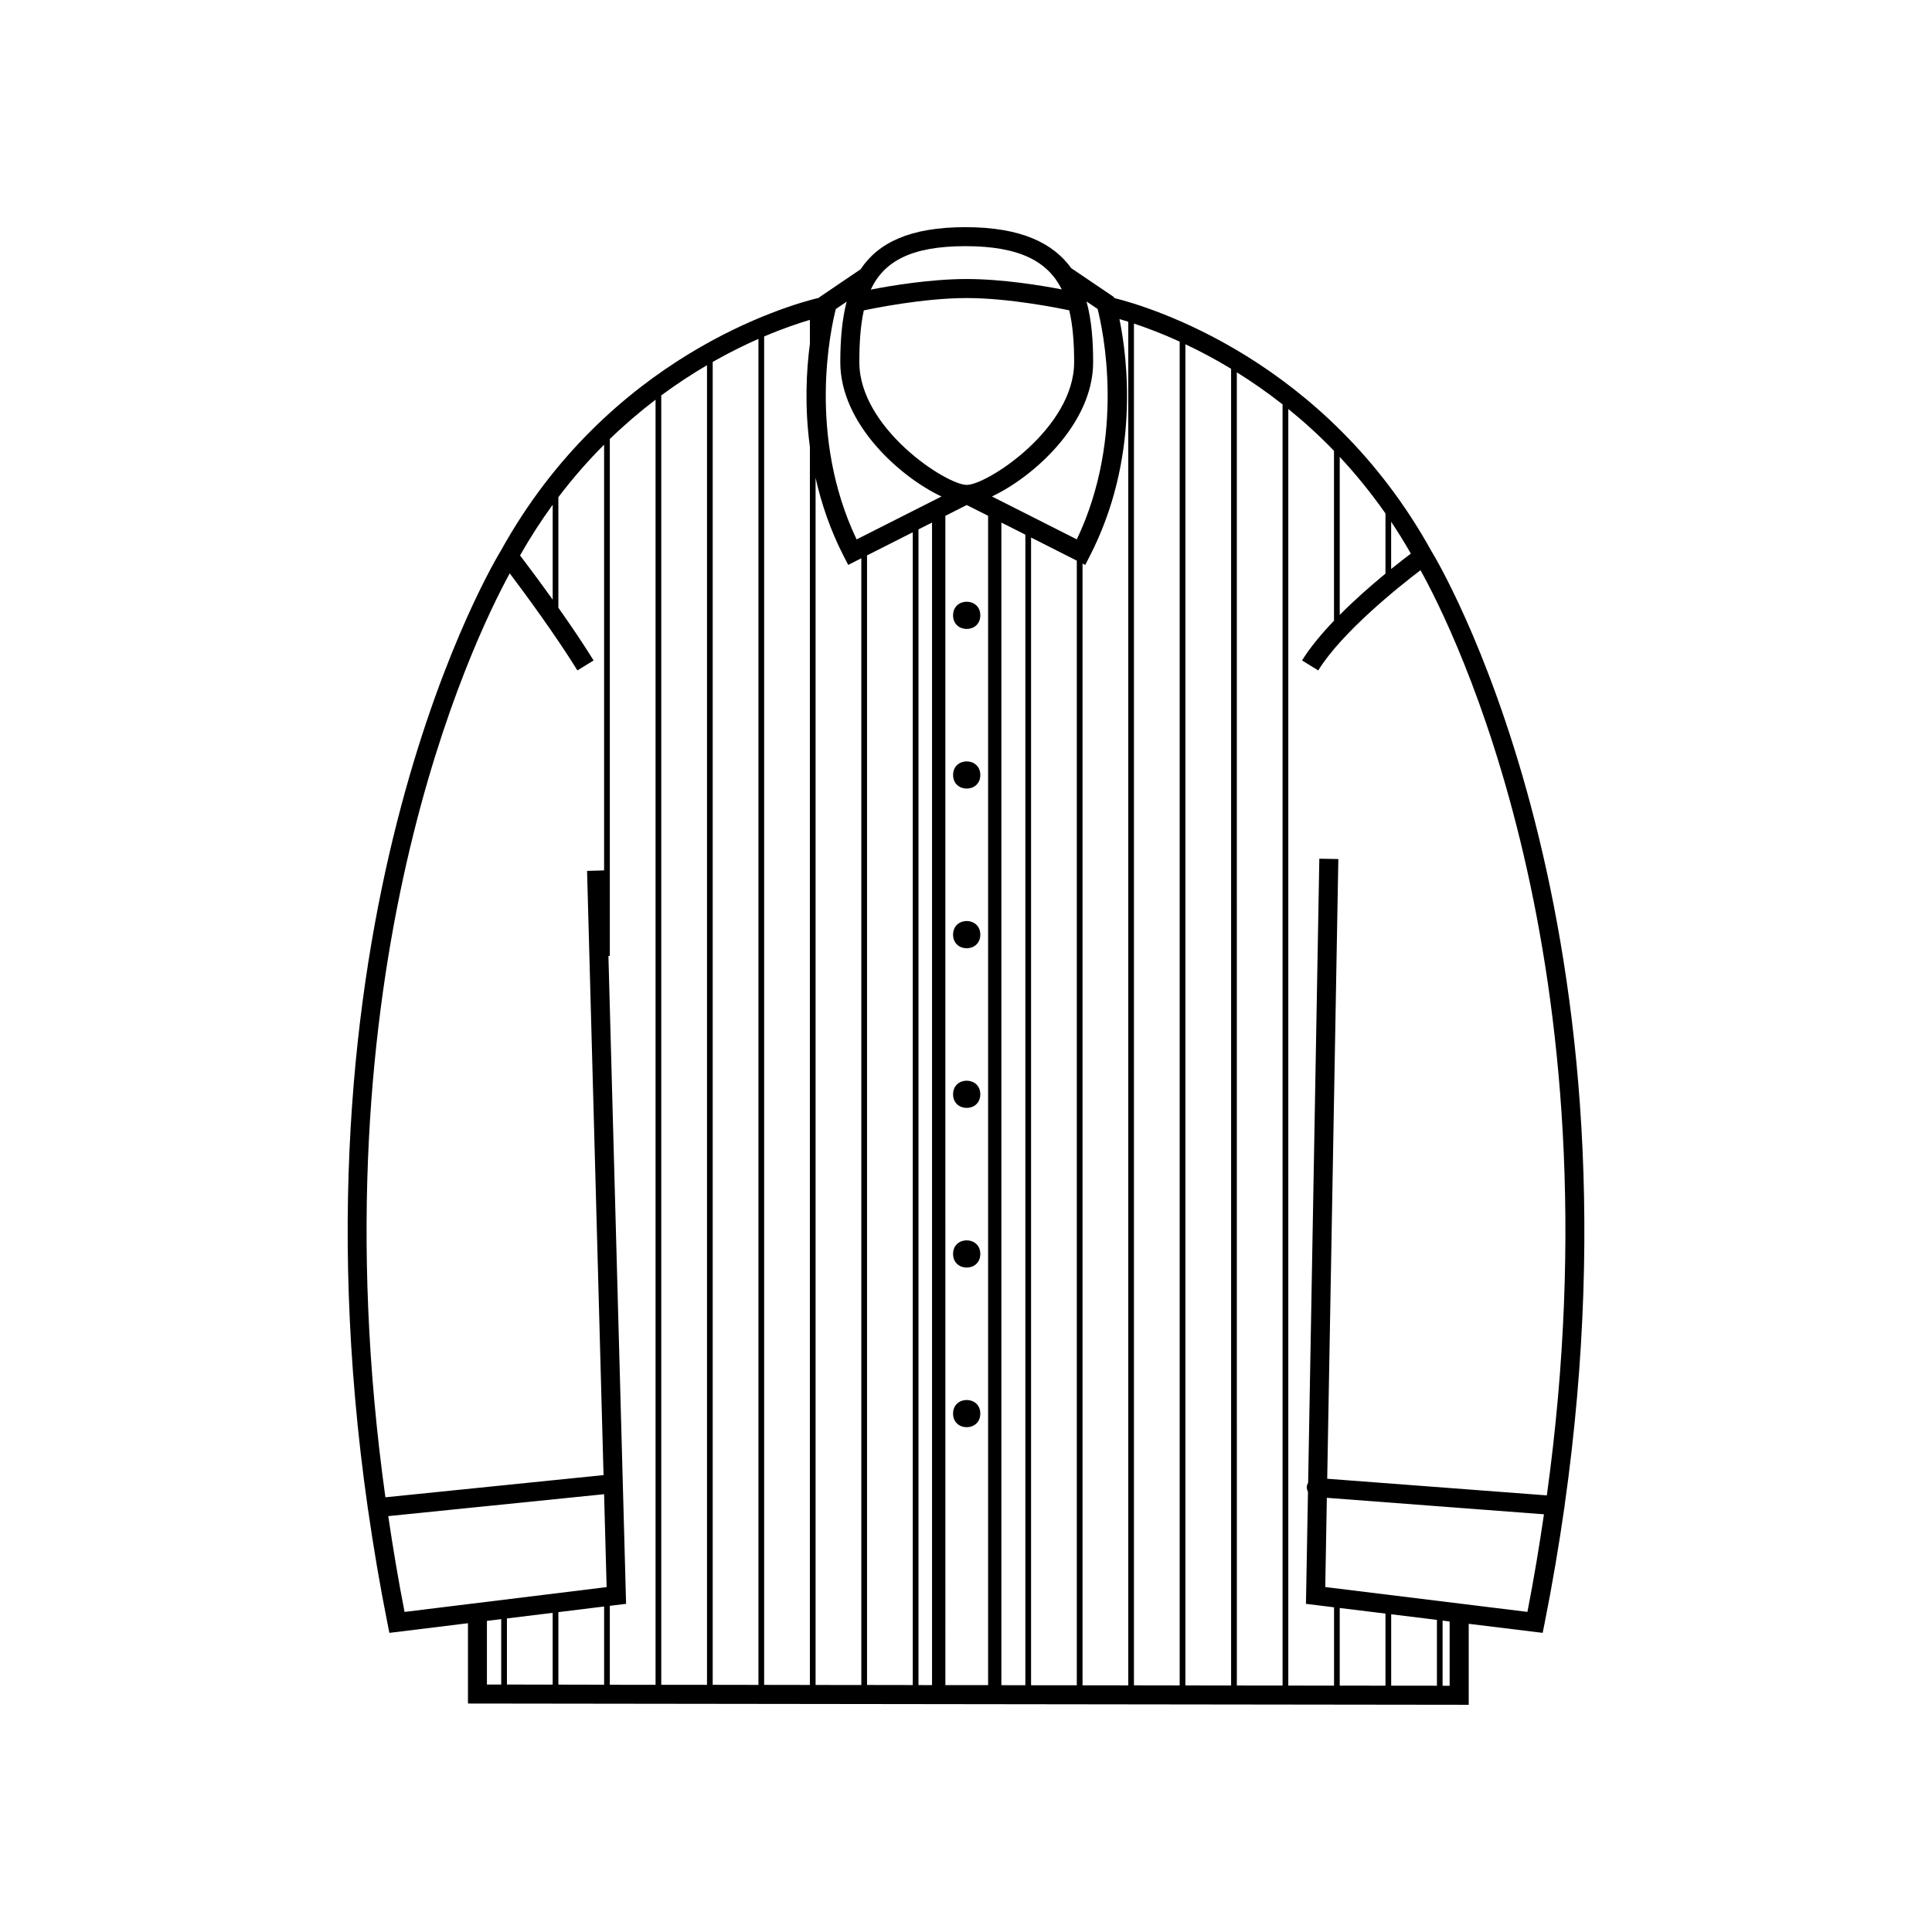 <?xml version="1.0" encoding="UTF-8"?>
<!-- Uploaded to: ICON Repo, www.iconrepo.com, Generator: ICON Repo Mixer Tools -->
<svg fill="#000000" width="800px" height="800px" version="1.1" viewBox="144 144 512 512" xmlns="http://www.w3.org/2000/svg">
 <g>
  <path d="m558.62 543.11c22.531-158.6-34.656-252.06-35.211-252.94-28.113-50.902-74.594-64.812-84.109-67.188l-0.07-0.238-11.355-7.691c-4.758-6.586-13.203-10.852-28.027-10.852-14.676 0-23.09 4.102-27.781 11.16l-10.902 7.391-0.039 0.137c-8.5 2.047-55.977 15.586-84.457 67.168-0.621 0.984-57.941 94.68-35.195 253.62 0 0.051-0.016 0.098-0.012 0.125 0.012 0.09 0.055 0.156 0.07 0.238 1.422 9.891 3.125 20.016 5.199 30.395l0.457 2.293 20.828-2.559v21.285l265.21 0.332v-21.461l19.602 2.402 0.457-2.293c2.121-10.617 3.863-20.957 5.309-31.066 0.012-0.07 0.039-0.117 0.051-0.188-0.016-0.023-0.035-0.055-0.027-0.074zm-45.953-260.84c1.797 2.676 3.543 5.5 5.223 8.445-1.25 0.945-3.059 2.332-5.223 4.074zm-1.504-2.195v15.941c-3.68 3.031-8.047 6.828-12.121 10.941v-41.871c4.168 4.469 8.25 9.449 12.121 14.988zm-13.641-16.594v45.012c-3.301 3.457-6.316 7.055-8.469 10.531l4.289 2.644c6.324-10.203 21.402-22.219 27.102-26.555 8.434 15.105 53.078 103.41 33.484 245.18l-58.203-4.41 2.949-164.23-5.039-0.09-2.965 165.36c-0.191 0.324-0.328 0.68-0.359 1.074-0.035 0.488 0.105 0.934 0.316 1.336l-0.535 29.699 7.441 0.922v20.762l-12.121-0.02v-338.31c4.043 3.269 8.117 6.945 12.109 11.086zm27.277 327.25-12.121-0.012v-18.922l12.121 1.484zm-13.637-0.008-12.121-0.02v-20.57l12.121 1.484zm-232.82-17.82 12.121-1.484v19.023l-12.121-0.02zm13.633-1.672 12.121-1.496v20.73l-12.121-0.023zm13.633-1.672 4.312-0.527-4.684-171.71h0.371v-136.98c4.027-3.894 8.098-7.352 12.121-10.418v340.57l-12.121-0.012zm13.633-320.78c4.144-3.059 8.219-5.707 12.121-8v349.72l-12.121-0.012zm13.633-8.871c4.332-2.457 8.43-4.469 12.121-6.102v356.71l-12.121-0.02zm13.633-6.742c4.992-2.125 9.168-3.523 12.121-4.398v6.367c-0.922 6.957-1.449 16.5 0 27.266v328.13l-12.121-0.02zm13.633 37.488c1.531 6.769 3.879 13.805 7.5 20.832l1.145 2.223 3.477-1.762v298.6l-12.121-0.012zm13.633 20.535 12.121-6.133v305.5l-12.121-0.02zm13.633-6.898 3.594-1.809v308.09l-3.594-0.008zm-14.484-58.031c2.176-0.465 15.703-3.273 27.266-3.273 11.406 0 24.707 2.734 27.172 3.254 0.945 3.965 1.301 8.559 1.301 13.75 0 17.516-23.055 32.512-28.461 32.512s-28.465-15-28.465-32.512c-0.004-5.223 0.316-9.797 1.188-13.73zm21.609 54.441 5.664-2.863 5.664 2.852v309.89l-11.324-0.012zm14.848 1.781 6.352 3.211v304.91l-6.352-0.012zm7.863 3.965 12.121 6.133v298.04l-12.121-0.012zm13.633 6.898 0.727 0.363 1.145-2.223c13.359-25.922 10.105-52.25 7.918-62.926 0.707 0.195 1.484 0.434 2.336 0.699l0.004 361.38-12.121-0.012v-297.28zm13.633-63.594c3.273 1.082 7.41 2.625 12.121 4.781v356.12l-12.121-0.02zm13.633 5.481c3.762 1.773 7.848 3.914 12.117 6.504v348.94l-12.117-0.02zm13.633 7.438c3.934 2.449 8.004 5.266 12.121 8.496l0.004 339.52-12.121-0.012zm-36.891-16.789c1.324 5.195 7.594 33.504-5.512 61.059l-22.5-11.375c10.688-4.996 26.824-19.07 26.824-35.586 0-5.637-0.395-11.148-1.758-16.086zm-35.043-16.645c14.41 0 21.859 4.066 25.543 11.461-5.301-1.023-15.707-2.754-25.195-2.754-9.621 0-20.207 1.789-25.426 2.805 3.531-7.539 10.793-11.512 25.078-11.512zm-31.473 14.711c-1.215 4.707-1.676 10.086-1.676 16.043 0 16.512 16.141 30.582 26.816 35.586l-22.496 11.375c-13.105-27.555-6.836-55.863-5.512-61.059zm-86.547 67.242c2.731-4.812 5.633-9.289 8.652-13.43v25.16c-3.766-5.262-7.062-9.633-8.652-11.73zm-2.727 4.758c3.906 5.184 12.016 16.168 17.93 25.719l4.289-2.644c-2.848-4.594-6.188-9.508-9.336-13.969v-29.301c3.906-5.144 7.977-9.77 12.121-13.914v112.83l-4.516 0.125 4.367 160.12-57.809 5.883c-19.383-139.33 23.289-227.17 32.953-244.86zm-32.199 249.84 57.199-5.809 0.672 24.621-53.551 6.578c-1.699-8.664-3.09-17.086-4.32-25.391zm26.148 27.766 3.789-0.465v17.332h-3.789zm255.13 17.191h-1.867v-17.27l1.867 0.238zm20.613-19.578-53.574-6.586 0.422-23.645 57.535 4.367c-1.242 8.457-2.656 17.047-4.383 25.863z"/>
  <path d="m403.79 307.07c0 4.812-7.215 4.812-7.215 0 0-4.809 7.215-4.809 7.215 0"/>
  <path d="m403.79 349.38c0 4.805-7.207 4.805-7.207 0 0-4.801 7.207-4.801 7.207 0"/>
  <path d="m403.79 391.69c0 4.809-7.215 4.809-7.215 0s7.215-4.809 7.215 0"/>
  <path d="m403.79 434c0 4.809-7.215 4.809-7.215 0s7.215-4.809 7.215 0"/>
  <path d="m403.79 476.31c0 4.812-7.215 4.812-7.215 0 0-4.809 7.215-4.809 7.215 0"/>
  <path d="m403.79 518.62c0 4.809-7.215 4.809-7.215 0s7.215-4.809 7.215 0"/>
 </g>
</svg>
